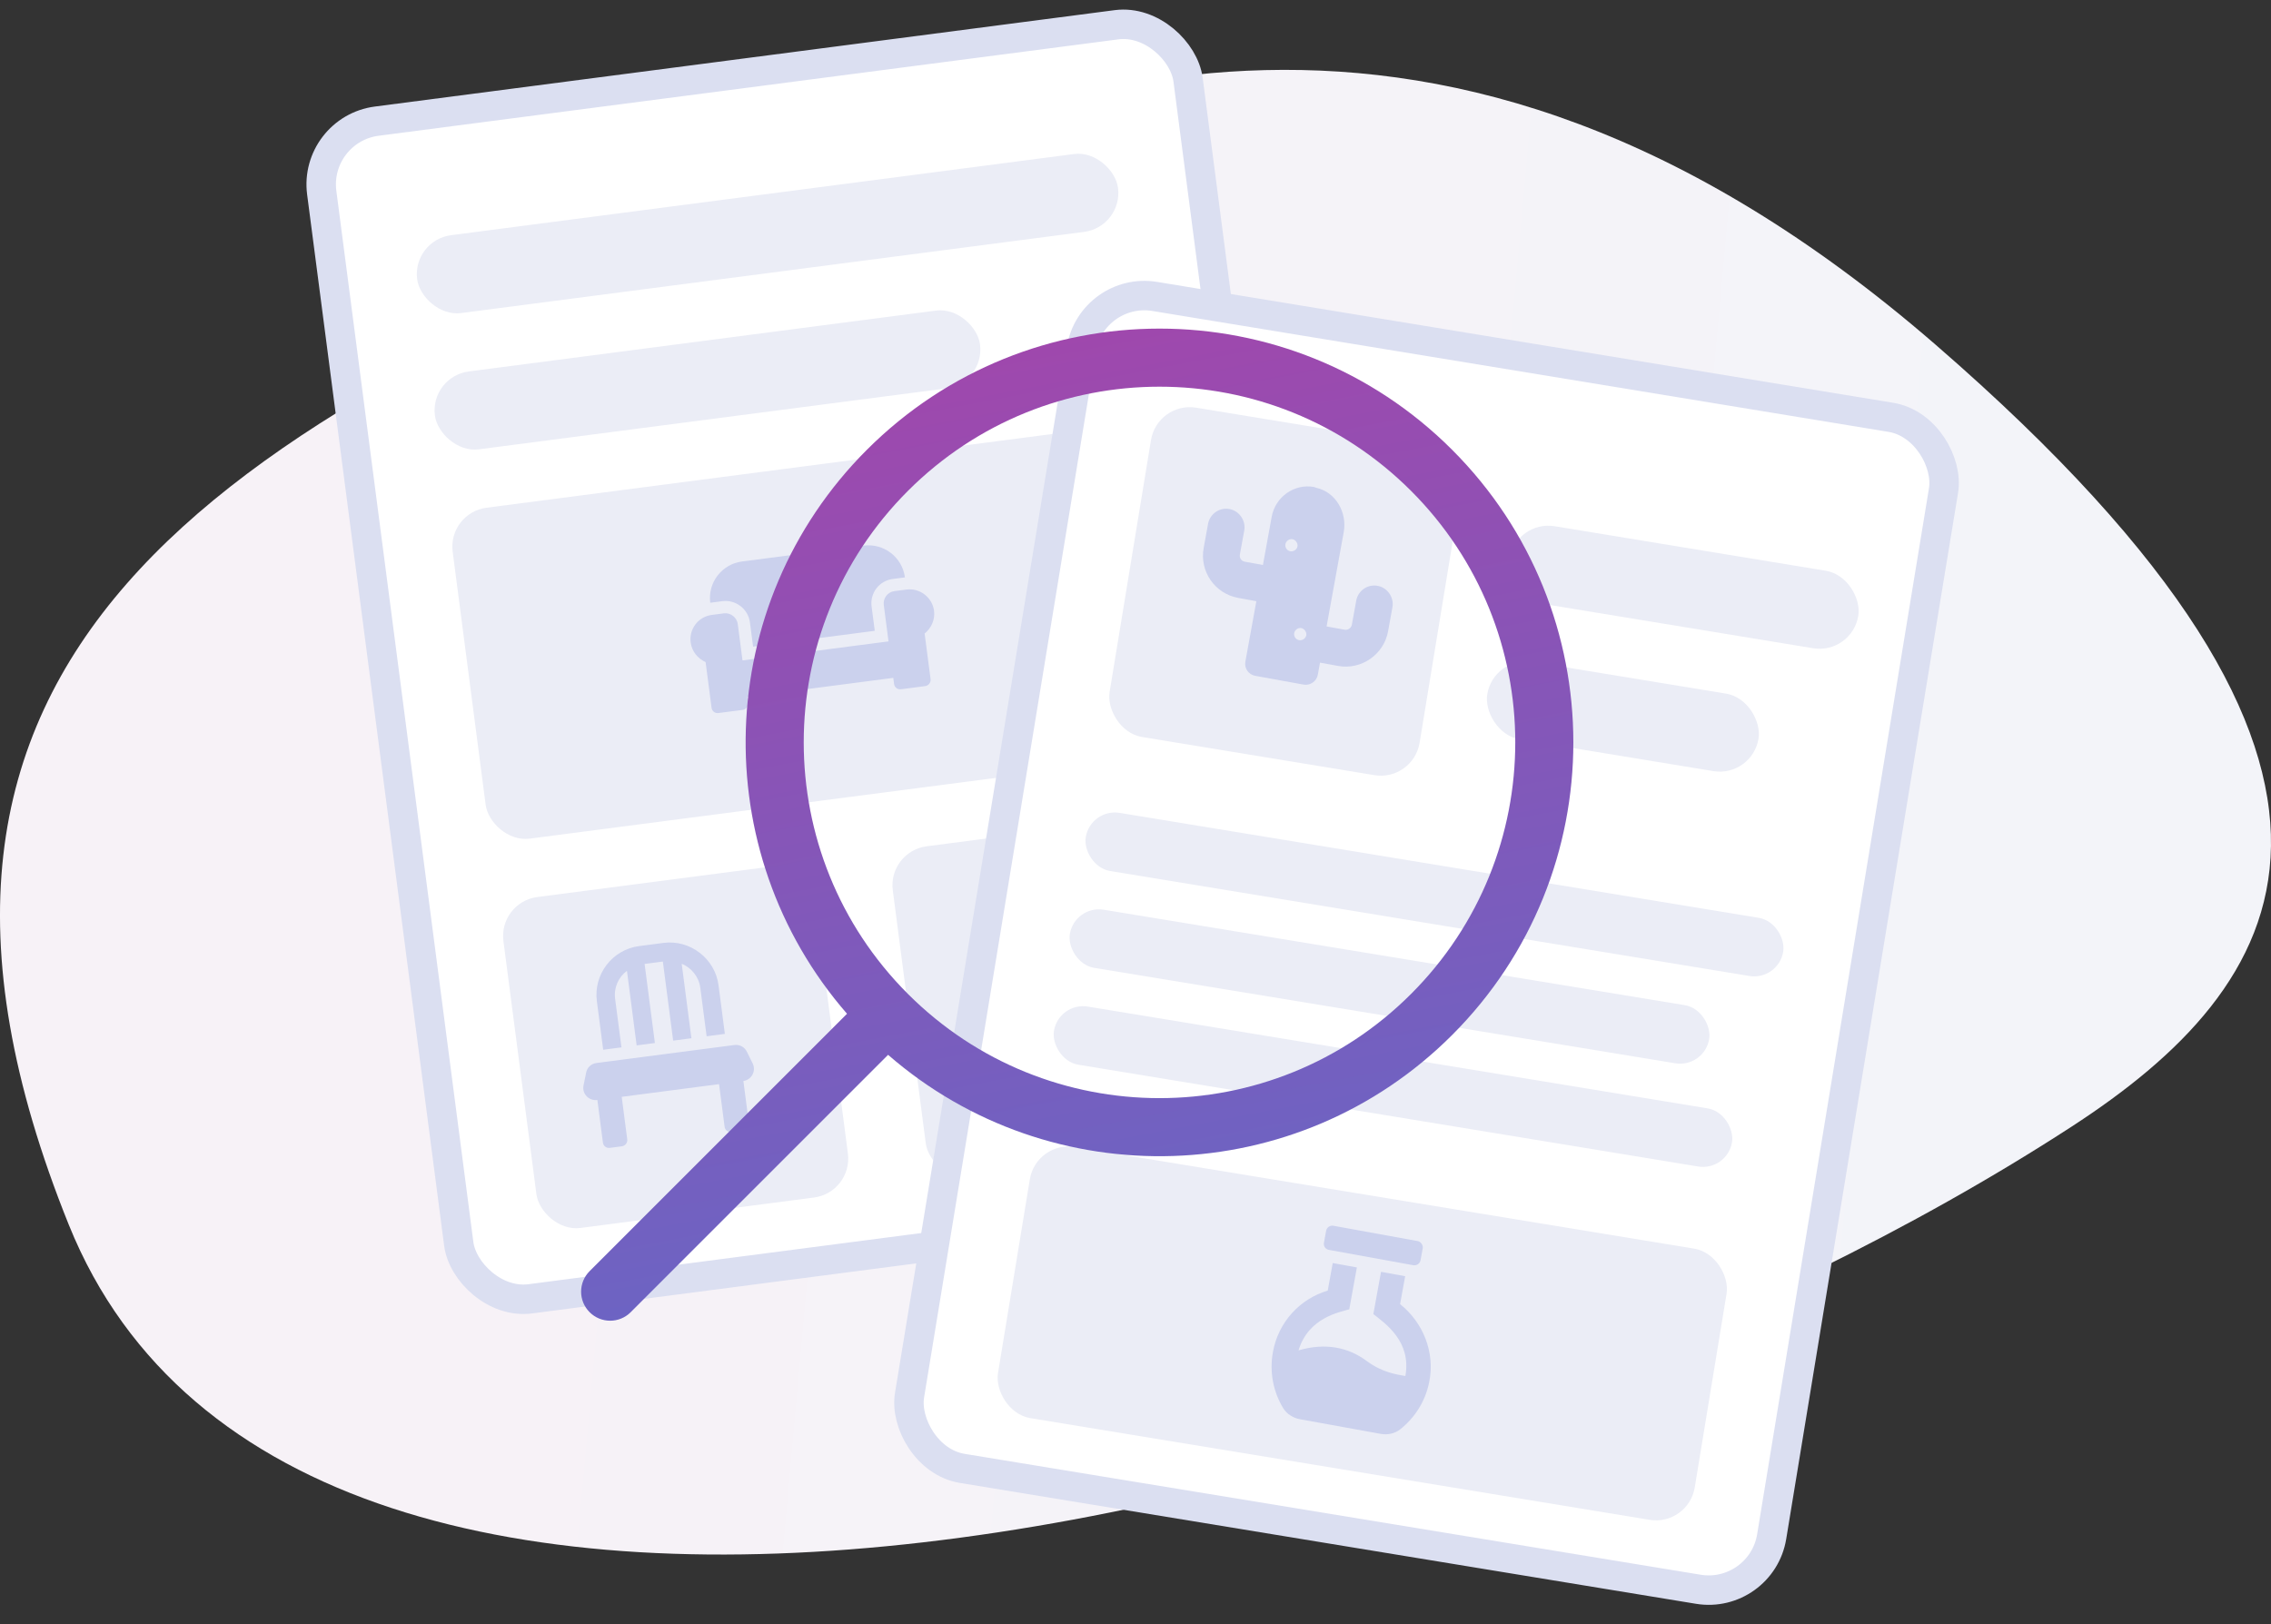 <svg width="130" height="93" viewBox="0 0 130 93" fill="none" xmlns="http://www.w3.org/2000/svg">
<rect x="0" y="0" width="130" height="93" fill="#333333" stroke="none"/>
<path d="M3.938 70.119C-9.279 37.329 12.391 24.623 44.787 11.33C59.106 5.454 82.14 -5.099 110.777 19.715C139.414 44.53 130.795 56.572 118.583 64.503C82.882 87.689 17.156 102.909 3.938 70.119Z" fill="url(#paint0_linear_2557_1796)"/>
<rect x="17.945" y="7.408" width="50.012" height="67.994" rx="3.653" transform="rotate(-7.425 17.945 7.408)" fill="white" stroke="#DBDFF1" stroke-width="1.686"/>
<rect x="25.622" y="29.358" width="40.459" height="19.106" rx="2.248" transform="rotate(-7.425 25.622 29.358)" fill="#EBEDF6"/>
<rect x="28.527" y="51.647" width="17.982" height="19.106" rx="2.248" transform="rotate(-7.425 28.527 51.647)" fill="#EBEDF6"/>
<rect x="50.816" y="48.742" width="17.982" height="19.106" rx="2.248" transform="rotate(-7.425 50.816 48.742)" fill="#EBEDF6"/>
<rect x="23.589" y="13.756" width="40.459" height="4.495" rx="2.248" transform="rotate(-7.425 23.589 13.756)" fill="#EBEDF6"/>
<rect x="24.605" y="21.557" width="31.468" height="4.495" rx="2.248" transform="rotate(-7.425 24.605 21.557)" fill="#EBEDF6"/>
<path d="M42.928 35.629C42.829 34.867 42.115 34.318 41.353 34.417L40.657 34.508C40.507 33.355 41.321 32.297 42.474 32.146L49.44 31.238C50.593 31.088 51.651 31.902 51.801 33.056L51.105 33.147C50.321 33.249 49.794 33.959 49.893 34.721L50.075 36.114L43.11 37.022L42.928 35.629ZM51.892 33.752C52.654 33.653 53.368 34.202 53.467 34.964C53.535 35.486 53.309 35.958 52.929 36.273L53.27 38.886C53.295 39.081 53.141 39.256 52.967 39.279L51.574 39.461C51.378 39.486 51.206 39.354 51.18 39.158L51.135 38.809L42.776 39.899L42.822 40.247C42.847 40.443 42.693 40.618 42.519 40.641L41.126 40.822C40.93 40.848 40.758 40.715 40.732 40.519L40.392 37.907C39.944 37.7 39.604 37.302 39.536 36.779C39.437 36.017 39.964 35.307 40.748 35.205L41.444 35.114C41.814 35.066 42.183 35.35 42.232 35.72L42.504 37.809L50.862 36.72L50.59 34.63C50.542 34.26 50.804 33.894 51.196 33.843L51.892 33.752Z" fill="#CBD1ED"/>
<path d="M35.211 57.177L35.574 59.963L34.529 60.099L34.166 57.313C33.967 55.789 35.044 54.365 36.589 54.164L37.982 53.982C39.506 53.784 40.933 54.882 41.131 56.405L41.494 59.191L40.45 59.328L40.086 56.542C40.004 55.91 39.56 55.393 39.023 55.175L39.579 59.441L38.534 59.577L37.944 55.05L36.899 55.186L37.489 59.714L36.444 59.85L35.889 55.583C35.403 55.934 35.129 56.546 35.211 57.177ZM43.088 60.888C43.3 61.325 43.011 61.827 42.554 61.887L42.872 64.325C42.897 64.521 42.743 64.696 42.569 64.718L41.872 64.809C41.676 64.835 41.504 64.702 41.479 64.506L41.161 62.068L35.589 62.795L35.906 65.233C35.932 65.428 35.778 65.603 35.603 65.626L34.907 65.717C34.711 65.742 34.539 65.61 34.513 65.414L34.196 62.976C33.717 63.039 33.309 62.627 33.402 62.15L33.55 61.422C33.6 61.128 33.836 60.898 34.141 60.858L42.042 59.828C42.347 59.789 42.634 59.951 42.758 60.222L43.088 60.888Z" fill="#CBD1ED"/>
<rect x="62.494" y="16.379" width="50.012" height="67.994" rx="3.653" transform="rotate(9.327 62.494 16.379)" fill="white" stroke="#DBDFF1" stroke-width="1.686"/>
<rect x="66.251" y="22.976" width="17.982" height="19.106" rx="2.248" transform="rotate(9.327 66.251 22.976)" fill="#EBEDF6"/>
<rect x="59.315" y="65.3" width="40.418" height="15.734" rx="2.248" transform="rotate(9.327 59.315 65.3)" fill="#EBEDF6"/>
<rect x="86.776" y="29.763" width="20.23" height="4.495" rx="2.248" transform="rotate(9.327 86.776 29.763)" fill="#EBEDF6"/>
<rect x="85.501" y="37.526" width="15.734" height="4.495" rx="2.248" transform="rotate(9.327 85.501 37.526)" fill="#EBEDF6"/>
<rect x="62.426" y="46.265" width="40.459" height="3.372" rx="1.686" transform="rotate(9.327 62.426 46.265)" fill="#EBEDF6"/>
<rect x="61.515" y="51.81" width="37.088" height="3.372" rx="1.686" transform="rotate(9.327 61.515 51.81)" fill="#EBEDF6"/>
<rect x="60.605" y="57.355" width="39.335" height="3.372" rx="1.686" transform="rotate(9.327 60.605 57.355)" fill="#EBEDF6"/>
<path d="M78.86 33.539C79.421 33.641 79.81 34.202 79.708 34.764L79.457 36.146C79.214 37.485 77.916 38.365 76.599 38.126L75.562 37.937L75.437 38.629C75.366 39.017 74.987 39.261 74.62 39.194L71.856 38.692C71.467 38.621 71.22 38.264 71.29 37.875L71.918 34.42L70.881 34.231C69.542 33.988 68.658 32.712 68.902 31.373L69.153 29.991C69.255 29.43 69.795 29.037 70.378 29.143C70.939 29.245 71.328 29.806 71.226 30.368L70.975 31.75C70.94 31.944 71.063 32.123 71.258 32.158L72.294 32.346L72.797 29.582C73.001 28.459 74.08 27.673 75.225 27.881C75.268 27.889 75.307 27.919 75.351 27.927C76.466 28.174 77.124 29.342 76.92 30.465L75.939 35.864L76.976 36.052C77.148 36.084 77.349 35.964 77.384 35.77L77.635 34.387C77.737 33.826 78.277 33.433 78.86 33.539ZM73.865 31.561C74.038 31.592 74.238 31.472 74.273 31.278C74.305 31.105 74.163 30.901 73.99 30.87C73.796 30.834 73.614 30.98 73.582 31.152C73.547 31.347 73.671 31.526 73.865 31.561ZM74.368 36.65C74.541 36.681 74.742 36.561 74.777 36.367C74.808 36.194 74.667 35.99 74.494 35.959C74.3 35.923 74.117 36.069 74.086 36.241C74.05 36.436 74.174 36.614 74.368 36.65Z" fill="#CBD1ED"/>
<path d="M81.81 79.137C81.585 80.256 80.968 81.192 80.136 81.844C79.826 82.078 79.431 82.163 79.021 82.088L74.399 81.249C74.032 81.182 73.671 80.96 73.462 80.632C72.895 79.704 72.655 78.567 72.867 77.401C73.181 75.673 74.423 74.359 76.004 73.888L76.29 72.311L77.672 72.562L77.237 74.96C76.74 75.115 74.903 75.406 74.334 77.31C75.888 76.856 77.198 77.139 78.258 77.934C79.144 78.585 79.951 78.688 80.448 78.778C80.805 76.812 79.318 75.784 78.615 75.232L79.055 72.813L80.437 73.064L80.146 74.663C81.452 75.703 82.167 77.417 81.81 79.137ZM76.07 71.557C75.876 71.522 75.752 71.343 75.787 71.149L75.913 70.458C75.944 70.285 76.127 70.14 76.321 70.175L81.159 71.054C81.332 71.085 81.473 71.289 81.442 71.462L81.316 72.153C81.281 72.348 81.081 72.468 80.908 72.436L76.07 71.557Z" fill="#CBD1ED"/>
<path fill-rule="evenodd" clip-rule="evenodd" d="M80.774 56.904C72.821 64.858 59.926 64.858 51.973 56.904C44.02 48.951 44.02 36.056 51.973 28.103C59.926 20.15 72.821 20.15 80.774 28.103C88.728 36.056 88.728 48.951 80.774 56.904ZM50.838 60.39C60.145 68.49 74.269 68.112 83.125 59.255C92.377 50.004 92.377 35.004 83.125 25.752C73.874 16.5 58.874 16.5 49.622 25.752C40.765 34.608 40.387 48.733 48.487 58.039L33.752 72.774C33.102 73.424 33.102 74.476 33.752 75.125C34.401 75.775 35.454 75.775 36.103 75.125L50.838 60.39Z" fill="url(#paint1_linear_2557_1796)"/>
<defs>
<linearGradient id="paint0_linear_2557_1796" x1="26.897" y1="25.702" x2="120.549" y2="34.143" gradientUnits="userSpaceOnUse">
<stop stop-color="#F7F2F7"/>
<stop offset="1" stop-color="#F3F4F9"/>
</linearGradient>
<linearGradient id="paint1_linear_2557_1796" x1="66.374" y1="9" x2="81.121" y2="86.014" gradientUnits="userSpaceOnUse">
<stop stop-color="#A843A9"/>
<stop offset="1" stop-color="#5A6ECB"/>
</linearGradient>
</defs>
</svg>
